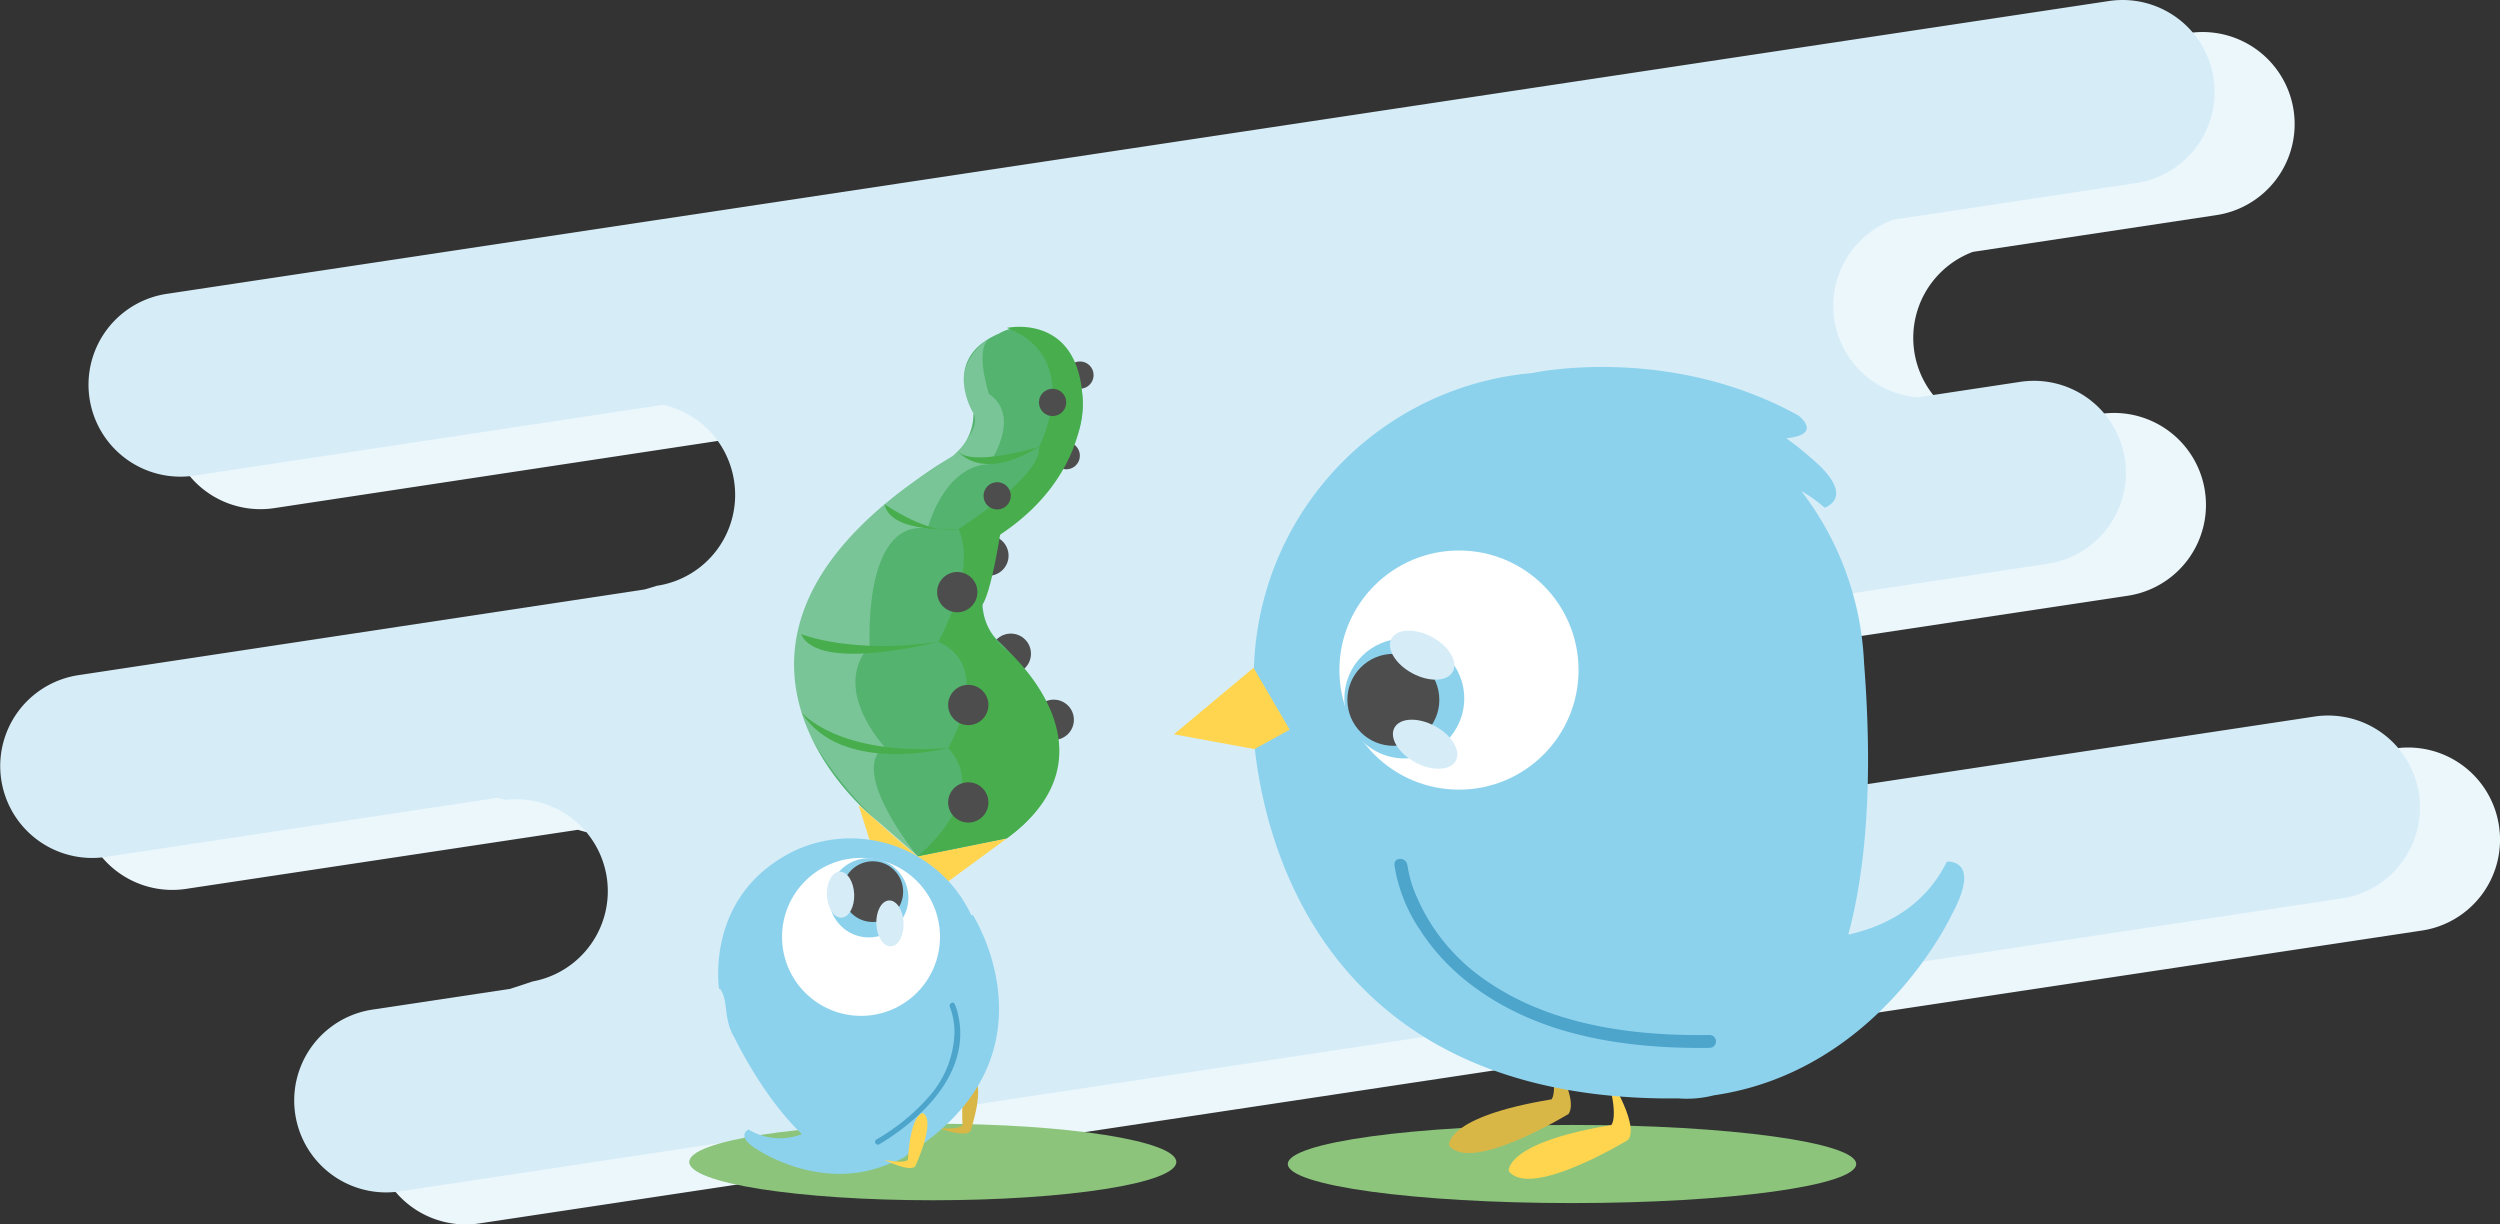 <svg id="Livello_1" data-name="Livello 1" xmlns="http://www.w3.org/2000/svg" viewBox="0 0 408.35 200"><rect x="0" y="0" width="408.35" height="200" fill="#333333" stroke="none"/><defs><style>.cls-1{fill:#ecf7fc;}.cls-12,.cls-2{fill:#d6edf8;}.cls-3{fill:#8cc47c;}.cls-4{fill:#4e4d4d;}.cls-5{fill:#ffd550;}.cls-6{fill:#d9b746;}.cls-7{fill:#8dd2ed;}.cls-8{fill:#fff;}.cls-9{fill:#4da5cc;}.cls-10{fill:#53b36f;}.cls-11{fill:#48ae4d;}.cls-12{opacity:0.3;}</style></defs><path class="cls-1" d="M408.18,134.88h0a15,15,0,0,0-17.09-12.61l-99.24,15-11.52,1.08a15,15,0,0,1-17.09-12.6h0a15,15,0,0,1,12.61-17.09l4.06-1.15,67.64-10.2a15,15,0,0,0-4.48-29.69l-16.74,2.52a15,15,0,0,1-4.08-29l39.76-6A15,15,0,0,0,357.53,5.4L40.3,53.26A15,15,0,0,0,44.78,83L121.35,71.4A15,15,0,0,1,133,83.82h0a15,15,0,0,1-12.61,17.09l-2,.6-92.49,14a15,15,0,1,0,4.48,29.68l64-9.65,1.26.35A15,15,0,0,1,100,165.54l-3.67,1.21-22.5,3.39a15,15,0,1,0,4.48,29.69L395.57,152A15,15,0,0,0,408.18,134.88Z"/><path class="cls-2" d="M395.11,129.65h0A15,15,0,0,0,378,117.05l-99.25,15-11.52,1.08a15,15,0,0,1-17.08-12.6h0a15,15,0,0,1,12.6-17.09l4.07-1.14,67.63-10.21A15,15,0,1,0,330,62.37L313.26,64.9a15,15,0,0,1-4.07-29l39.75-6A15,15,0,1,0,344.46.17L27.23,48a15,15,0,0,0,4.48,29.69l76.57-11.56A15,15,0,0,1,119.91,78.6h0A15,15,0,0,1,107.3,95.68l-2,.6-92.49,14a15,15,0,0,0,4.48,29.69l64-9.66,1.25.35A15,15,0,0,1,87,160.31l-3.67,1.21-22.5,3.39a15,15,0,0,0,4.48,29.69l317.23-47.86A15,15,0,0,0,395.11,129.65Z"/><ellipse class="cls-3" cx="152.36" cy="189.8" rx="39.78" ry="6.25"/><circle class="cls-4" cx="172.12" cy="117.57" r="3.29"/><circle class="cls-4" cx="165.11" cy="106.78" r="3.29"/><circle class="cls-4" cx="161.45" cy="90.76" r="3.29"/><circle class="cls-4" cx="174.16" cy="74.43" r="2.23"/><circle class="cls-4" cx="176.4" cy="61.27" r="2.23"/><polygon class="cls-5" points="140.24 131.49 149.87 139.88 164.47 136.94 154.93 143.94 144.28 144.36 140.24 131.49"/><path class="cls-6" d="M153.39,184.27s4.1,1.58,5.12.52c0,0,2.64-7.8.3-8.83,0,0-2,.15-1.59,7.86C157.22,183.82,156.79,184.55,153.39,184.27Z"/><path class="cls-7" d="M158.88,149.41l-.21.11a21.57,21.57,0,0,0-1.54-2.77,21.8,21.8,0,0,0-26.9-8c-14.84,6.88-12.91,21.86-12.78,22.81,0,0,.14-.06.15-.05h0c1.43,1.89.5,4.78,2.27,7.81h0c3.57,7.14,7.71,12.72,11.12,15.93a9.93,9.93,0,0,1-8.74-.76s-2.3,1.12,1.66,3.4c0,0,10.34,6.93,21.34,2.19a12,12,0,0,0,2.35-1,.41.41,0,0,0,.11-.07c.32-.2.59-.5.91-.72C173.59,172.32,158.88,149.41,158.88,149.41Z"/><circle class="cls-8" cx="140.64" cy="153.03" r="12.9"/><circle class="cls-7" cx="141.91" cy="146.65" r="6.47"/><circle class="cls-4" cx="142.56" cy="145.64" r="4.96"/><ellipse class="cls-2" cx="136.87" cy="146.33" rx="2.23" ry="3.75" transform="matrix(1, -0.04, 0.04, 1, -5.43, 5.28)"/><ellipse class="cls-2" cx="145.36" cy="150.84" rx="2.23" ry="3.75" transform="translate(-5.6 5.6) rotate(-2.17)"/><path class="cls-9" d="M155.15,164.46a11.81,11.81,0,0,1,.75,4.33,16.49,16.49,0,0,1-4.23,10.41,33.75,33.75,0,0,1-8.53,6.93.46.46,0,0,0,.47.79c7.24-4.35,15-11.9,12.89-21.19a8.74,8.74,0,0,0-.56-1.73c-.25-.54-1-.07-.79.46Z"/><path class="cls-5" d="M144.48,189.46s3.9,2,5,1.08c0,0,3.49-7.45,1.28-8.73,0,0-2-.08-2.46,7.63C148.33,189.44,147.82,190.12,144.48,189.46Z"/><path class="cls-10" d="M163.19,104.82c-6.81-6.18,1.28-19.56,1.28-19.56a45.26,45.26,0,0,0,8.69-9.46c6.67-7.66,2.31-16.21,2.31-16.21a7.55,7.55,0,0,0-2.85-4h0a11.18,11.18,0,0,0-3.84-1.71,8.53,8.53,0,0,0-1.32-.26,6.47,6.47,0,0,0-4.27.86h0c-9.72,4.12-4.21,13-4.2,13a8.27,8.27,0,0,1-2.54,6.2c-.28.29-.57.57-.86.82-1.42.86-2.77,1.71-4,2.57h0c-43.29,29-9,56.41-9,56.41l7.31,6.37,14.6-2.94C183.58,123,163.19,104.82,163.19,104.82Z"/><path class="cls-11" d="M149.87,139.88s12.27-9.84,5-17.69c0,0,7.81-13.22-1.62-17.37,0,0,6.49-11.42,3.32-18.4,0,0,13.71-8.72,13.12-13.38,0,0,7.56-14.54-5.23-19.48,0,0,12-2.62,12.39,12.21,0,0,.52,12.31-13.5,21.57,0,0-1.51,9.84-3,11.58a10.79,10.79,0,0,0,4.52,7.65s18.66,16.47-.45,30.37Z"/><path class="cls-12" d="M149.87,139.88s-11.43-14-5.39-17.9c0,0-8.84-9.37-2.42-16.51,0,0-1.17-20.71,9.46-19.15,0,0,2.57-10.17,10-10.51,0,0,5.53-7.71,0-11.49,0,0-2.47-7.53.22-9.15,0,0-7.55,4.26-2.79,12.33,0,0,3,3.42-9.12,10.74,0,0-29.85,16.9-17.72,41.51C132.15,119.75,136.72,129.67,149.87,139.88Z"/><path class="cls-11" d="M154.88,122.19s-17.5,4.55-24-5.87C130.86,116.32,136.79,123.54,154.88,122.19Z"/><path class="cls-11" d="M153.26,104.82s-19.66,5.15-22.4-1.24C130.86,103.58,139.14,106.93,153.26,104.82Z"/><path class="cls-11" d="M156.58,86.42s-11.16.88-12.1-4.07C144.48,82.35,151.9,87.58,156.58,86.42Z"/><path class="cls-11" d="M169.7,73s-11.1,3.35-13.25.66C156.45,73.7,160.11,78.86,169.7,73Z"/><circle class="cls-4" cx="158.16" cy="131.07" r="3.29"/><circle class="cls-4" cx="158.16" cy="115.15" r="3.29"/><circle class="cls-4" cx="156.36" cy="96.72" r="3.29"/><circle class="cls-4" cx="162.88" cy="80.99" r="2.23"/><circle class="cls-4" cx="171.93" cy="65.73" r="2.23"/><ellipse class="cls-3" cx="256.77" cy="190.13" rx="46.42" ry="6.38"/><path class="cls-5" d="M262.26,175s5.58,8.37,3.72,11.16c0,0-16.06,9.82-19.54,5.11,0,0-.69-4.61,16.75-7.5C263.19,183.75,264.58,182.42,262.26,175Z"/><path class="cls-6" d="M252.49,170.79s5.58,8.37,3.72,11.16c0,0-16.06,9.82-19.53,5.12,0,0-.7-4.62,16.74-7.5C253.42,179.57,254.82,178.23,252.49,170.79Z"/><path class="cls-7" d="M318,140.74c-3.58,7.22-9.89,10.53-16.1,11.92,2.79-10.35,4.12-24.65,2.57-44.44h0a49.61,49.61,0,0,0-10.23-28,21.76,21.76,0,0,1,3.78,2.7s5.61-1.67-2.46-8.33a43,43,0,0,0-3.8-3c6.12-.63,2-3.72,2-3.72-17.89-9.9-36.39-8.07-41.86-7.23-1,.16-1.61.29-1.61.29h0a49.85,49.85,0,0,0-45.16,55.41l-.53,0s-1.19,62,66.58,63.07c.9,0,1.78,0,2.65,0h.29a17.86,17.86,0,0,0,5.82-.5C307,175,318.8,149.39,318.8,149.39,323.79,140.19,318,140.74,318,140.74Z"/><circle class="cls-8" cx="238.31" cy="109.45" r="19.53"/><circle class="cls-7" cx="229.38" cy="114.09" r="9.79"/><circle class="cls-4" cx="227.59" cy="114.31" r="7.51"/><ellipse class="cls-2" cx="232.3" cy="107.02" rx="3.37" ry="5.69" transform="translate(28.23 261.2) rotate(-61.81)"/><ellipse class="cls-2" cx="232.79" cy="121.57" rx="3.37" ry="5.69" transform="translate(15.66 269.31) rotate(-61.81)"/><path class="cls-9" d="M227.75,141.24a26.05,26.05,0,0,0,4.13,10.55c5,7.87,13.05,13.08,21.79,16,8.21,2.7,17,3.48,25.57,3.37a1.05,1.05,0,0,0,0-2.1c-12.71.18-26.37-1.63-37-9.24a31.74,31.74,0,0,1-11.57-15.2A23.47,23.47,0,0,1,230,142c0-.23-.09-.47-.13-.71s0-.1,0,0c-.15-1.33-2.25-1.34-2.09,0Z"/><polygon class="cls-5" points="204.75 109.08 191.74 119.94 204.9 122.36 210.66 119.18 204.75 109.08"/></svg>